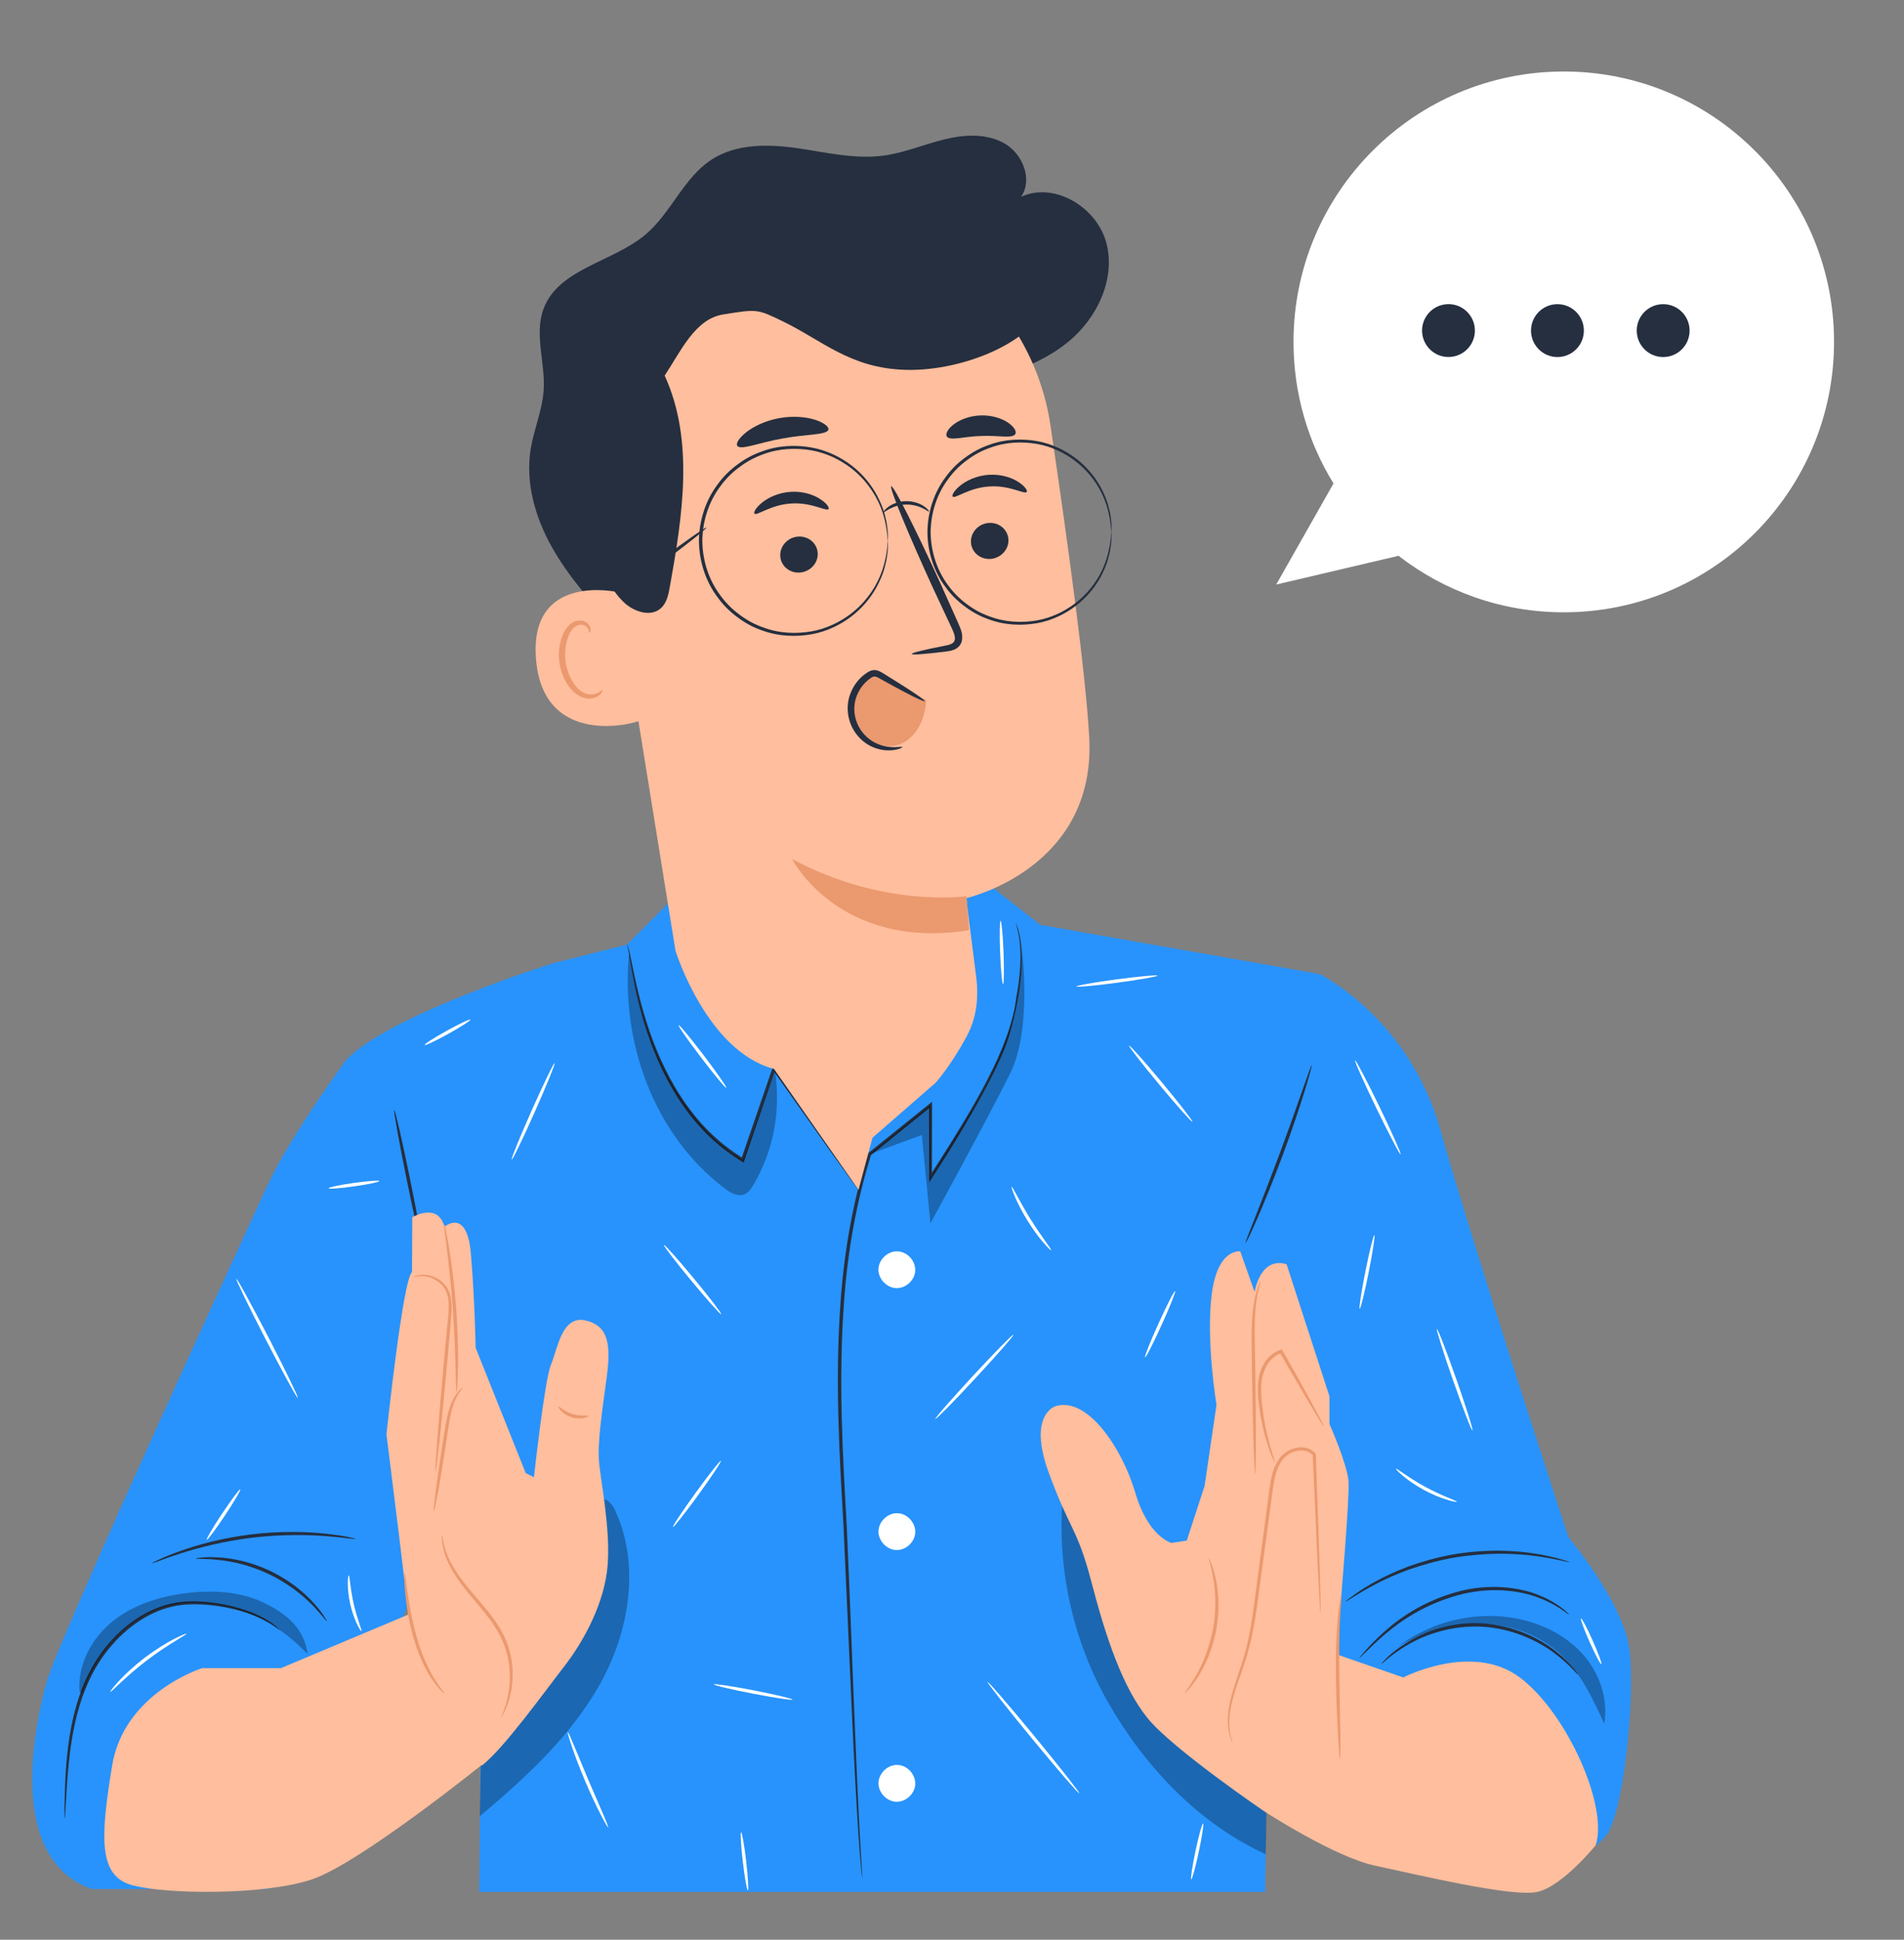 <?xml version="1.0" encoding="UTF-8"?> <!-- Generator: Adobe Illustrator 24.3.0, SVG Export Plug-In . SVG Version: 6.00 Build 0) --> <svg xmlns="http://www.w3.org/2000/svg" xmlns:xlink="http://www.w3.org/1999/xlink" id="Layer_1" x="0px" y="0px" viewBox="0 0 291.73 297.06" style="enable-background:new 0 0 291.73 297.06;" xml:space="preserve"><rect x="0" y="0" width="291.73" height="297.06" fill="#808080" stroke="none"/> <g id="Background_Complete"> </g> <g id="Background_Simple" style="display:none;"> <path style="display:inline;fill:#F5F5F5;" d="M270.41-35.01l-2.23,1.72c-18.8,14.5-28.49,38-24.4,61.17 c0.53,2.98,1.27,5.92,2.23,8.8c6.92,20.71,25.03,37.37,46.44,42.73c12.59,3.15,26.65,2.85,37.19,10.31 c13.73,9.72,16.23,28.54,17.58,45.19c1.34,16.65,3.9,35.48,17.67,45.14c8.63,6.05,20.03,7,30.48,5.26 c27.67-4.6,50.38-26.78,59.99-52.83s7.46-55.21-1-81.6c-11.86-36.96-36.82-70.58-71.57-88.57 C348.03-55.67,303.37-56.21,270.41-35.01z"></path> <ellipse style="display:inline;fill:#F5F5F5;" cx="-114.38" cy="60.03" rx="72.09" ry="72.09"></ellipse> </g> <g id="Table"> </g> <g id="Plants"> </g> <g id="Device"> </g> <g id="Character"> <g> <path style="fill:#2893FC;" d="M202.17,149.17c0,0,13.73,6.69,18.56,23.97c4.82,17.28,19.59,62.28,19.59,62.28 s8.44,9.93,9.35,17.28c0.9,7.35-0.9,25.14-3.62,28.46c-2.71,3.32-6.58,2.77-6.58,2.77l-35.53-3.37l-13.99-93.68L202.17,149.17z"></path> <path style="fill:#2893FC;" d="M84.68,147.53c0,0-25.4,7.97-31.73,14.9l20.8,96.77l-0.33,30.53h120.44 c0-1.51,1.08-101.37,1.08-101.37l7.24-39.19l-42.81-7.54l-8.44-6.63l-47.63,2.41l-7.24,7.24L84.68,147.53z"></path> <g style="opacity:0.3;"> <path d="M94.33,231.48c-0.37-0.82-0.9-1.71-1.78-1.89c-1.45-0.3-2.42,1.42-2.91,2.81c-3.91,11.08-9.09,21.27-15.82,30.89 l-0.31,14.86c7.02-5.91,13.94-12.24,18.42-20.25C96.4,249.89,98.11,239.84,94.33,231.48z"></path> </g> <path style="fill:#2893FC;" d="M52.95,162.43c0,0-8.37,11.41-11.85,18.86c-3.48,7.45-32.28,70.01-34.01,76.47 c-1.74,6.46-6.21,26.81,6.95,31.53H41.1l27.16-54.93l1.39-63.75L52.95,162.43z"></path> <g> <path style="fill:#252F3F;" d="M42.84,249.61c-0.04,0.04-0.6-0.53-1.85-1.24c-1.24-0.7-3.18-1.51-5.68-2.06 c-1.25-0.27-2.64-0.49-4.14-0.58s-3.11-0.07-4.75,0.31c-3.28,0.73-6.54,2.81-9.11,5.72c-2.61,2.91-4.21,6.35-5.16,9.59 c-0.96,3.25-1.37,6.3-1.63,8.85c-0.25,2.56-0.35,4.64-0.44,6.08c-0.04,0.67-0.08,1.22-0.1,1.66c-0.03,0.38-0.05,0.58-0.07,0.58 c-0.02,0-0.03-0.2-0.03-0.58c0-0.44,0-0.99,0.01-1.66c0.03-1.44,0.07-3.53,0.27-6.11c0.21-2.57,0.59-5.65,1.53-8.96 c0.93-3.29,2.56-6.82,5.23-9.8c2.63-2.98,5.99-5.11,9.4-5.84c1.7-0.38,3.36-0.39,4.88-0.27c1.52,0.11,2.93,0.35,4.19,0.65 c2.53,0.6,4.47,1.47,5.7,2.24c0.61,0.39,1.06,0.74,1.34,1C42.71,249.46,42.85,249.6,42.84,249.61z"></path> </g> <g> <path style="fill:#252F3F;" d="M30,238.68c0-0.04,0.32-0.09,0.91-0.15c0.59-0.07,1.45-0.09,2.51-0.03 c1.06,0.05,2.32,0.23,3.69,0.55c1.36,0.34,2.84,0.84,4.31,1.53c1.46,0.71,2.78,1.54,3.9,2.39c1.11,0.87,2.04,1.73,2.75,2.53 c0.71,0.79,1.24,1.47,1.55,1.97c0.32,0.5,0.49,0.78,0.46,0.8c-0.08,0.06-0.81-1.03-2.28-2.52c-0.73-0.75-1.67-1.57-2.77-2.39 c-1.12-0.81-2.41-1.61-3.84-2.3c-1.44-0.68-2.87-1.17-4.2-1.53c-1.34-0.34-2.56-0.55-3.6-0.64 C31.31,238.66,30.01,238.78,30,238.68z"></path> </g> <g> <path style="fill:#252F3F;" d="M54.47,235.67c-0.01,0.04-0.45,0-1.25-0.1s-1.96-0.22-3.39-0.33c-2.86-0.22-6.84-0.27-11.2,0.25 c-4.35,0.53-8.21,1.52-10.94,2.4c-1.37,0.44-2.47,0.83-3.22,1.12c-0.75,0.28-1.18,0.42-1.19,0.39s0.38-0.24,1.12-0.58 c0.73-0.35,1.81-0.79,3.18-1.28c2.72-0.98,6.6-2.04,11-2.57c4.39-0.52,8.42-0.41,11.29-0.1c1.44,0.15,2.6,0.33,3.39,0.49 C54.04,235.53,54.48,235.63,54.47,235.67z"></path> </g> <g> <path style="fill:#252F3F;" d="M131.55,182.21c-0.01,0.01-0.1-0.1-0.28-0.33c-0.19-0.26-0.44-0.59-0.74-0.99 c-0.66-0.92-1.58-2.19-2.72-3.77c-2.34-3.3-5.59-7.89-9.43-13.3l0.42-0.06c-1.46,4.28-3.07,9.01-4.76,13.98l-0.11,0.31 l-0.27-0.18c-0.18-0.11-0.37-0.24-0.56-0.36c-2.24-1.42-4.22-3.13-5.89-4.98c-1.67-1.86-3.06-3.84-4.21-5.82 c-2.3-3.97-3.69-7.88-4.63-11.19c-0.94-3.32-1.43-6.08-1.75-7.97c-0.16-0.91-0.28-1.63-0.38-2.18c-0.05-0.25-0.1-0.43-0.13-0.56 c-0.05-0.11-0.07-0.18-0.06-0.18c0.11-0.05,0.4,1,0.77,2.89c0.39,1.88,0.93,4.62,1.91,7.91c0.98,3.28,2.39,7.15,4.69,11.05 c1.15,1.95,2.52,3.89,4.17,5.72c1.66,1.81,3.6,3.49,5.79,4.88c0.19,0.12,0.38,0.24,0.55,0.35l-0.38,0.14 c1.71-4.97,3.33-9.69,4.8-13.96l0.15-0.45l0.27,0.39c3.77,5.45,6.97,10.08,9.27,13.41c1.1,1.61,1.97,2.91,2.61,3.85 c0.28,0.42,0.5,0.76,0.68,1.03C131.49,182.08,131.56,182.21,131.55,182.21z"></path> </g> <g style="opacity:0.3;"> <path d="M162.91,228.41c-1.12,11.19,1.35,22.71,6.96,32.45c5.6,9.75,13.82,18.43,24.05,23.1c0.33-9.93-0.15-21.63,0.18-31.56 L162.91,228.41z"></path> </g> <g> <path style="fill:#FFBE9D;" d="M161.77,215.33c0,0-4.37,1.21-1.09,10.18c3.28,8.96,4.37,8.42,6.56,16.81 c2.19,8.38,4.74,16.04,8.57,20.78c3.83,4.74,18.05,14.4,18.05,14.4l12.76-12.03c0,0-2.1-8.97-1.6-15.06s1.78-21.04,1.6-23.59 c-0.18-2.55-2.92-8.75-2.92-8.75v-4.24l-6.56-20.19c0,0-3.65-1.64-4.92,4.19l-2.19-6.19c0,0-3.46-0.55-4.37,6.56 c-0.91,7.11,0.73,16.95,0.73,16.95l-1.82,12.4l-2.73,8.38l-2.37,0.36c0,0-3.57-0.97-5.52-7.69 C171.98,221.9,166.7,213.88,161.77,215.33z"></path> <g> <path style="fill:#EB996E;" d="M202.34,247.04c-0.01,0-0.03-0.16-0.06-0.46c-0.02-0.35-0.05-0.79-0.09-1.34 c-0.07-1.22-0.16-2.91-0.27-5.02c-0.2-4.35-0.47-10.41-0.79-17.48l0.06,0.15c-0.59-0.7-1.63-0.91-2.58-0.67 c-0.97,0.23-1.83,0.83-2.37,1.73c-1.11,1.79-1.18,4.13-1.52,6.39c-0.69,5.11-1.35,9.97-1.95,14.41 c-0.3,2.21-0.62,4.32-1.06,6.27c-0.42,1.95-1.01,3.73-1.58,5.32c-0.56,1.59-1.06,3.03-1.37,4.33s-0.44,2.44-0.41,3.38 c0.04,1.88,0.59,2.84,0.5,2.86c-0.02,0.01-0.12-0.23-0.31-0.7c-0.15-0.48-0.36-1.2-0.4-2.15c-0.06-0.95,0.04-2.13,0.33-3.45 c0.29-1.32,0.77-2.78,1.31-4.38c0.55-1.6,1.11-3.35,1.51-5.29c0.41-1.93,0.71-4.03,1-6.24c0.59-4.44,1.23-9.3,1.91-14.41 c0.16-1.14,0.28-2.26,0.48-3.39c0.2-1.12,0.51-2.24,1.13-3.2c0.58-0.98,1.6-1.7,2.68-1.95c1.07-0.27,2.34-0.03,3.07,0.85 l0.05,0.07v0.08c0.24,7.07,0.45,13.13,0.6,17.49c0.05,2.11,0.1,3.8,0.13,5.03c0.01,0.55,0.01,0.99,0.01,1.34 C202.36,246.88,202.36,247.04,202.34,247.04z"></path> </g> <g> <path style="fill:#EB996E;" d="M195.37,224.07c-0.03,0.01-0.23-0.39-0.54-1.14c-0.3-0.75-0.7-1.86-1.07-3.27 c-0.37-1.4-0.72-3.11-0.92-5.02c-0.1-0.96-0.17-1.98-0.05-3.04c0.11-1.06,0.42-2.18,1.1-3.13c0.58-0.82,1.4-1.48,2.33-1.75 l0.2-0.06l0.1,0.18c1.85,3.26,3.45,6.14,4.58,8.21c0.52,0.97,0.95,1.78,1.31,2.45c0.3,0.58,0.45,0.9,0.42,0.92 s-0.23-0.28-0.58-0.83c-0.39-0.64-0.87-1.43-1.44-2.37c-1.21-2.03-2.87-4.87-4.74-8.12l0.3,0.12c-0.8,0.24-1.53,0.81-2.05,1.56 c-0.61,0.86-0.91,1.88-1.02,2.88c-0.11,1.01-0.06,2,0.03,2.94c0.17,1.89,0.47,3.58,0.8,4.98c0.32,1.4,0.66,2.52,0.9,3.29 C195.26,223.63,195.4,224.05,195.37,224.07z"></path> </g> <g> <path style="fill:#EB996E;" d="M192.32,225.71c-0.04,0-0.08-0.41-0.12-1.16c-0.03-0.86-0.08-1.92-0.13-3.17 c-0.09-2.68-0.17-6.38-0.23-10.47c-0.03-4.09-0.19-7.8,0.16-10.49c0.17-1.34,0.44-2.41,0.68-3.12c0.24-0.72,0.44-1.08,0.47-1.07 c0.09,0.03-0.56,1.58-0.79,4.24c-0.25,2.65-0.04,6.35-0.01,10.44c0.06,4.09,0.08,7.79,0.08,10.47 c-0.01,1.25-0.03,2.31-0.04,3.18C192.38,225.29,192.35,225.71,192.32,225.71z"></path> </g> <g> <path style="fill:#EB996E;" d="M181.53,259.32c-0.07-0.06,0.72-1,1.71-2.71c0.5-0.85,1.01-1.91,1.48-3.11 c0.45-1.22,0.86-2.59,1.14-4.06c0.26-1.48,0.35-2.9,0.35-4.2c-0.02-1.3-0.13-2.47-0.3-3.43c-0.33-1.94-0.75-3.1-0.66-3.13 c0.03-0.01,0.16,0.27,0.36,0.79c0.21,0.52,0.44,1.3,0.66,2.27c0.22,0.98,0.37,2.17,0.42,3.49c0.03,1.33-0.06,2.79-0.32,4.3 c-0.28,1.51-0.71,2.91-1.2,4.14c-0.51,1.22-1.07,2.29-1.62,3.13c-0.54,0.84-1.03,1.49-1.41,1.9 C181.77,259.13,181.56,259.34,181.53,259.32z"></path> </g> <path style="fill:#FFBE9D;" d="M203.93,253.05l11.07,3.84c0,0,10.57-5.47,17.86,0s13.62,19.88,11.62,25.71 c0,0-5.03,6.21-8.86,7.12s-18.71-2.69-24.9-4c-6.21-1.31-16.87-8.24-16.87-8.24L203.93,253.05z"></path> <g> <path style="fill:#EB996E;" d="M205.29,269.36c-0.04,0-0.08-0.35-0.12-0.98c-0.04-0.75-0.1-1.64-0.16-2.67 c-0.12-2.26-0.27-5.38-0.32-8.84c-0.05-3.46,0.05-6.59,0.26-8.85c0.1-1.13,0.22-2.04,0.33-2.67s0.19-0.97,0.23-0.96 c0.08,0.01-0.09,1.4-0.2,3.65s-0.15,5.37-0.1,8.82c0.06,3.38,0.12,6.44,0.16,8.84c0.01,1.13,0.01,2.05-0.01,2.68 C205.35,269.01,205.32,269.36,205.29,269.36z"></path> </g> </g> <g> <path style="fill:#252F3F;" d="M241.8,256.46c-0.08,0.08-1.22-1.5-3.68-3.32c-2.43-1.82-6.37-3.76-11.03-4.02 c-4.67-0.25-8.8,1.24-11.41,2.78c-2.65,1.54-3.95,2.98-4.02,2.9c-0.02-0.02,0.29-0.39,0.91-0.99c0.63-0.6,1.6-1.4,2.92-2.22 c2.61-1.65,6.83-3.24,11.63-2.98c4.8,0.27,8.82,2.32,11.23,4.24c1.22,0.96,2.11,1.87,2.66,2.53 C241.56,256.04,241.82,256.44,241.8,256.46z"></path> </g> <g> <path style="fill:#252F3F;" d="M240.38,247.23c-0.07,0.11-1.55-1.39-4.61-2.54c-3.01-1.18-7.68-1.72-12.47-0.37 c-2.39,0.67-4.58,1.62-6.45,2.68c-1.87,1.07-3.43,2.24-4.67,3.3s-2.19,1.99-2.84,2.63c-0.65,0.65-1.01,1-1.04,0.98 c-0.02-0.02,0.29-0.42,0.9-1.12c0.61-0.69,1.52-1.66,2.75-2.77c1.22-1.11,2.78-2.33,4.67-3.44c1.89-1.1,4.11-2.09,6.55-2.77 c4.91-1.38,9.7-0.76,12.74,0.53c1.54,0.63,2.68,1.36,3.41,1.92c0.38,0.27,0.63,0.53,0.81,0.69 C240.3,247.12,240.39,247.21,240.38,247.23z"></path> </g> <g> <path style="fill:#252F3F;" d="M240.47,239.22c-0.03,0.1-1.96-0.49-5.18-0.92c-1.61-0.23-3.54-0.36-5.68-0.36 c-2.14,0.03-4.49,0.21-6.93,0.62c-2.43,0.44-4.7,1.08-6.73,1.78c-2.01,0.73-3.78,1.51-5.21,2.28c-2.87,1.51-4.49,2.72-4.55,2.64 c-0.02-0.03,0.37-0.34,1.11-0.89c0.36-0.28,0.82-0.6,1.37-0.94c0.55-0.34,1.17-0.76,1.89-1.13c1.42-0.81,3.2-1.63,5.22-2.4 c2.04-0.73,4.34-1.39,6.8-1.84c2.47-0.42,4.85-0.59,7.02-0.59c2.17,0.03,4.12,0.2,5.73,0.48c0.81,0.1,1.53,0.29,2.17,0.42 s1.18,0.28,1.61,0.41C240,239.03,240.48,239.19,240.47,239.22z"></path> </g> <g> <path style="fill:#252F3F;" d="M155.63,141.3c0,0,0.51,0.96,0.77,2.94c0.27,1.97,0.23,4.93-0.42,8.59 c-0.33,1.83-0.77,3.84-1.43,5.99c-0.69,2.15-1.73,4.35-2.91,6.65c-2.38,4.6-5.39,9.61-8.86,14.96l-0.41,0.63v-0.75 c-0.01-3.53-0.01-7.24-0.02-11.1l0.39,0.19c-2.98,2.4-6.11,4.93-9.34,7.54l0.08-0.12c-2.16,6.86-3.59,14.5-4.15,22.45 c-0.91,12.17-0.18,23.81,0.4,34.37c0.49,10.57,0.81,20.1,1.14,28.09c0.32,8,0.61,14.46,0.85,18.93c0.13,2.21,0.23,3.94,0.3,5.14 c0.04,0.57,0.07,1.01,0.09,1.34c0.02,0.3,0.01,0.46,0.01,0.46s-0.03-0.15-0.07-0.45c-0.03-0.32-0.08-0.77-0.14-1.33 c-0.11-1.17-0.25-2.91-0.4-5.14c-0.3-4.47-0.65-10.93-1.01-18.93s-0.78-17.52-1.26-28.08c-0.6-10.55-1.35-22.22-0.44-34.43 c0.57-7.98,2-15.66,4.19-22.56l0.02-0.07l0.06-0.05c3.23-2.6,6.37-5.12,9.35-7.52l0.39-0.31v0.5c-0.01,3.85-0.01,7.56-0.02,11.1 l-0.41-0.12c6.87-10.65,12.46-19.91,13.32-27.4c0.69-3.63,0.77-6.56,0.54-8.53c-0.1-0.99-0.29-1.72-0.41-2.22 C155.7,141.56,155.63,141.3,155.63,141.3z"></path> </g> <path style="fill:#FFFFFF;" d="M137.7,270.3l-0.36-0.01c-1.45,0.04-2.74,1.36-2.74,2.81s1.28,2.78,2.72,2.83 c1.45,0.05,2.82-1.19,2.91-2.63C140.33,271.85,139.14,270.44,137.7,270.3z"></path> <g> <path style="fill:#FFFFFF;" d="M137.7,231.75l-0.36-0.01c-1.45,0.04-2.74,1.36-2.74,2.81s1.28,2.78,2.72,2.83 c1.45,0.05,2.82-1.19,2.91-2.63C140.33,233.31,139.14,231.9,137.7,231.75z"></path> <path style="fill:#FFFFFF;" d="M137.32,197.27c1.45,0.05,2.82-1.19,2.91-2.63c0.1-1.44-1.1-2.85-2.54-2.99l-0.36-0.01 c-1.45,0.04-2.74,1.36-2.74,2.81C134.6,195.89,135.88,197.22,137.32,197.27z"></path> </g> <g> <g> <g> <path style="fill:#252F3F;" d="M94.15,96.14c-3.51-3.88-7.04-7.81-9.6-12.37c-2.56-4.56-4.08-9.89-3.23-15.05 c0.49-3.02,1.78-5.89,1.98-8.95c0.28-4.2-1.49-8.59,0-12.52c2.33-6.15,10.61-7.1,15.63-11.35c3.91-3.31,5.81-8.68,10.12-11.47 c3.76-2.43,8.59-2.38,13.02-1.75c4.43,0.63,8.89,1.75,13.33,1.15c3.16-0.43,6.14-1.7,9.24-2.47c3.1-0.77,6.55-0.97,9.31,0.63 c2.76,1.6,4.31,5.52,2.5,8.15c5.14-2.37,11.67,1.64,13.08,7.12s-1.41,11.41-5.77,15.02c-4.36,3.62-9.99,5.3-15.55,6.35 c-15.75,2.97-32.83,1.29-46.4-7.23"></path> </g> <g> <g> <g> <g> <g> <g> <g> <g> <g> <g> <g> <g> <g> <g> <g> <g> <g> <path style="fill:#FFBE9D;" d="M149.51,149.09c-0.77-5.96-1.4-10.93-1.44-11.55c0,0,19.92-4.48,18.82-24.62 c-0.53-9.73-3.26-29.7-5.93-47.73c-2.87-19.36-20.16-33.26-39.69-31.96l-1.94,0.13 c-20.86,2.62-30.28,21.8-27.08,42.58l11.25,69.67c0,0,4.8,15.41,15.08,18.08l12.96,18.52l2.14-7.97l9.66-8.41 c0,0,2.22-2.4,4.76-7.09C150.2,154.9,149.77,150.96,149.51,149.09z"></path> </g> </g> </g> </g> </g> </g> </g> </g> </g> </g> <g> <g> <g> <g> <g> <g> <g> <g> <g> <g> <path style="fill:#EB996E;" d="M148.09,137.24c0,0-12.65,1.89-26.74-5.7c0,0,7.17,14.07,27.13,10.91 L148.09,137.24z"></path> </g> </g> </g> </g> </g> </g> </g> </g> </g> </g> </g> </g> </g> <g> <g> <g> <g> <g> <g> <g> <g> <g> <g> <g> <g> <g> <g> <g> <g> <path style="fill:#252F3F;" d="M154.5,82.49c0.16,1.51-1,2.89-2.58,3.09c-1.58,0.19-2.98-0.88-3.14-2.39 c-0.15-1.51,1-2.9,2.57-3.09C152.94,79.91,154.34,80.98,154.5,82.49z"></path> </g> </g> </g> </g> </g> </g> </g> </g> </g> </g> <g> <g> <g> <g> <g> <g> <g> <g> <g> <g> <g> <path style="fill:#252F3F;" d="M157.31,75.35c-0.33,0.4-2.62-1.07-5.71-0.85 c-3.09,0.17-5.26,1.91-5.62,1.56c-0.18-0.16,0.14-0.86,1.08-1.64c0.93-0.78,2.54-1.59,4.47-1.71 c1.93-0.12,3.6,0.48,4.58,1.15C157.1,74.52,157.47,75.17,157.31,75.35z"></path> </g> </g> </g> </g> </g> </g> </g> </g> </g> </g> </g> </g> <g> <g> <g> <g> <g> <g> <g> <g> <g> <g> <g> <path style="fill:#252F3F;" d="M125.28,84.58c0.16,1.51-1,2.89-2.58,3.09c-1.58,0.19-2.98-0.88-3.14-2.39 c-0.15-1.51,1-2.9,2.58-3.09C123.72,82,125.12,83.07,125.28,84.58z"></path> </g> </g> </g> </g> </g> </g> </g> </g> </g> </g> <g> <g> <g> <g> <g> <g> <g> <g> <g> <g> <g> <path style="fill:#252F3F;" d="M126.94,77.96c-0.33,0.4-2.62-1.07-5.71-0.85 c-3.09,0.17-5.26,1.91-5.62,1.56c-0.18-0.16,0.14-0.86,1.08-1.64c0.92-0.78,2.54-1.59,4.46-1.71 c1.93-0.12,3.6,0.48,4.58,1.15C126.74,77.13,127.1,77.78,126.94,77.96z"></path> </g> </g> </g> </g> </g> </g> </g> </g> </g> </g> </g> </g> <g> <g> <g> <g> <g> <g> <g> <g> <g> <g> <g> <path style="fill:#252F3F;" d="M139.7,100.15c-0.03-0.17,1.87-0.64,4.96-1.24 c0.78-0.13,1.52-0.34,1.62-0.89c0.15-0.58-0.24-1.41-0.68-2.31c-0.87-1.86-1.78-3.81-2.74-5.86 c-3.82-8.35-6.64-15.23-6.3-15.38s3.71,6.49,7.52,14.84c0.92,2.06,1.8,4.02,2.64,5.9 c0.36,0.88,0.94,1.86,0.62,3.07c-0.17,0.6-0.72,1.07-1.22,1.24c-0.5,0.19-0.94,0.23-1.33,0.28 C141.67,100.18,139.72,100.33,139.7,100.15z"></path> </g> </g> </g> </g> </g> </g> </g> </g> </g> </g> </g> </g> </g> </g> <g> <g> <g> <g> <g> <g> <g> <g> <g> <g> <path style="fill:#252F3F;" d="M126.93,65.79c-0.25,0.86-3.36,0.67-6.96,1.35c-3.61,0.61-6.47,1.87-7,1.14 c-0.24-0.35,0.22-1.17,1.35-2.07c1.12-0.89,2.94-1.79,5.1-2.18c2.16-0.38,4.18-0.17,5.54,0.28 C126.32,64.77,127.03,65.38,126.93,65.79z"></path> </g> </g> </g> </g> </g> </g> </g> </g> </g> </g> <g> <g> <g> <g> <g> <g> <g> <g> <g> <g> <path style="fill:#252F3F;" d="M155.57,66.48c-0.5,0.74-2.68,0.15-5.24,0.29c-2.57,0.05-4.7,0.79-5.25,0.09 c-0.24-0.34,0.05-1.07,0.96-1.8c0.89-0.72,2.42-1.37,4.18-1.44c1.76-0.06,3.33,0.47,4.27,1.13 C155.44,65.42,155.79,66.12,155.57,66.48z"></path> </g> </g> </g> </g> </g> </g> </g> </g> </g> </g> </g> </g> </g> </g> </g> <g> <g> <g> <g> <g> <g> <g> <g> <g> <g> <g> <path style="fill:#FFBE9D;" d="M94.9,90.74c-0.35-0.13-14.1-3.17-12.74,10.57c1.36,13.73,16.24,9.26,16.23,8.86 C98.36,109.76,94.9,90.74,94.9,90.74z"></path> </g> </g> </g> </g> </g> </g> </g> </g> </g> </g> <g> <g> <g> <g> <g> <g> <g> <g> <g> <g> <g> <path style="fill:#EB996E;" d="M92.3,105.65c-0.06-0.04-0.22,0.19-0.61,0.42c-0.38,0.22-1.04,0.41-1.78,0.21 c-1.5-0.39-2.95-2.57-3.26-5.04c-0.16-1.25-0.01-2.46,0.33-3.49c0.32-1.05,0.9-1.81,1.62-2.01 c0.71-0.24,1.27,0.15,1.48,0.52c0.22,0.37,0.16,0.65,0.24,0.66c0.04,0.03,0.27-0.26,0.11-0.82 c-0.08-0.27-0.28-0.57-0.63-0.81c-0.36-0.24-0.85-0.32-1.36-0.22c-1.05,0.18-1.91,1.25-2.29,2.38 c-0.44,1.14-0.63,2.51-0.45,3.91c0.36,2.76,2.03,5.21,4.08,5.58c0.99,0.16,1.77-0.21,2.15-0.58 C92.3,105.99,92.34,105.67,92.3,105.65z"></path> </g> </g> </g> </g> </g> </g> </g> </g> </g> </g> </g> </g> <g> <g> <g> <path style="fill:#252F3F;" d="M159.96,46.43c-0.94,5.47-12.03,10.47-21.22,10.21c-8.47-0.25-12.66-4.45-18.82-7.44 c-3.9-1.89-3.9-1.89-9.18-1.03c-4.28,0.7-6.49,5.74-8.9,9.35c4.57,9.97,2.72,21.56,0.79,32.36 c-0.21,1.19-0.48,2.48-1.39,3.28c-1.54,1.36-4.05,0.55-5.56-0.84c-2.43-2.22-3.54-5.53-4.33-8.72 c-1.81-7.28-2.51-14.91-1.36-22.33s4.22-14.62,9.29-20.16c6.33-6.92,15.59-10.91,24.96-11.39s18.78,2.42,26.62,7.56 C154.5,39.64,157.9,42.59,159.96,46.43"></path> </g> </g> </g> </g> </g> <path style="fill:#EB996E;" d="M141.72,107.11c-2.33-1.09-4.67-2.18-7-3.26c-0.4-0.19-0.83-0.38-1.27-0.32 c-0.5,0.07-0.89,0.44-1.21,0.82c-1.62,1.97-2.03,4.93-0.78,7.15c1.26,2.22,4.21,3.39,6.57,2.41c2.48-1.03,3.69-3.91,3.88-6.59 L141.72,107.11z"></path> <g> <path style="fill:#252F3F;" d="M138.25,114.41c0.02,0.06-0.32,0.26-1.02,0.41c-0.69,0.13-1.77,0.19-3.01-0.22 c-1.23-0.39-2.62-1.35-3.48-2.89c-0.87-1.5-1.19-3.61-0.43-5.52c0.36-0.95,0.93-1.79,1.62-2.45c0.35-0.33,0.72-0.61,1.14-0.86 c0.22-0.12,0.49-0.24,0.81-0.26c0.31-0.02,0.59,0.06,0.81,0.16c0.46,0.2,0.75,0.42,1.09,0.62c0.33,0.2,0.64,0.4,0.95,0.59 c0.6,0.38,1.17,0.73,1.7,1.07c2.08,1.32,3.32,2.19,3.25,2.32c-0.07,0.12-1.45-0.53-3.62-1.68c-0.55-0.3-1.14-0.62-1.77-0.96 c-0.32-0.18-0.65-0.36-0.98-0.54s-0.7-0.41-0.99-0.52c-0.32-0.11-0.46-0.1-0.77,0.07c-0.31,0.19-0.64,0.45-0.92,0.73 c-0.58,0.57-1.05,1.28-1.36,2.09c-0.64,1.61-0.41,3.36,0.3,4.69c0.7,1.34,1.83,2.22,2.89,2.66c1.07,0.45,2.05,0.51,2.71,0.51 C137.85,114.4,138.23,114.33,138.25,114.41z"></path> </g> <g> <path style="fill:#252F3F;" d="M136.04,82.84c-0.08,0.01,0.01-1.28-0.55-3.48c-0.55-2.15-1.99-5.32-5.23-7.78 c-1.61-1.2-3.63-2.21-5.96-2.62c-2.31-0.39-4.93-0.32-7.41,0.63c-1.25,0.44-2.46,1.09-3.56,1.92c-1.12,0.81-2.14,1.82-2.98,2.99 c-1.73,2.31-2.71,5.27-2.74,8.32c0.03,3.05,1,6.02,2.74,8.33c0.84,1.17,1.86,2.18,2.98,3c1.11,0.83,2.31,1.49,3.56,1.92 c2.48,0.95,5.1,1.02,7.41,0.63c2.33-0.41,4.35-1.42,5.96-2.62c3.24-2.45,4.68-5.62,5.23-7.78 C136.06,84.12,135.96,82.83,136.04,82.84c0.01,0,0.01,0.08,0.01,0.23c0,0.19-0.01,0.41-0.01,0.68c0,0.3-0.01,0.67-0.09,1.11 c-0.06,0.44-0.11,0.94-0.27,1.5c-0.23,1.12-0.74,2.45-1.55,3.87c-0.82,1.41-2.01,2.89-3.65,4.15c-1.63,1.25-3.7,2.31-6.1,2.75 c-2.38,0.42-5.08,0.36-7.65-0.6c-1.3-0.44-2.55-1.12-3.7-1.98c-1.16-0.84-2.22-1.88-3.09-3.09c-1.8-2.39-2.82-5.46-2.85-8.63 c0.03-3.17,1.05-6.24,2.85-8.63c0.87-1.21,1.93-2.25,3.09-3.09c1.15-0.85,2.4-1.53,3.7-1.97c2.57-0.97,5.27-1.03,7.65-0.6 c2.4,0.44,4.47,1.51,6.1,2.75c1.64,1.26,2.83,2.74,3.65,4.15c0.81,1.42,1.32,2.75,1.55,3.87c0.16,0.55,0.21,1.06,0.27,1.5 c0.07,0.44,0.09,0.81,0.09,1.11c0,0.27,0.01,0.5,0.01,0.68C136.06,82.76,136.05,82.84,136.04,82.84z"></path> </g> <g> <path style="fill:#252F3F;" d="M170.29,81.49c-0.08,0.01,0.01-1.25-0.54-3.39c-0.54-2.1-1.94-5.19-5.1-7.57 c-1.56-1.17-3.53-2.16-5.8-2.55c-2.25-0.38-4.8-0.31-7.22,0.62c-1.22,0.42-2.39,1.06-3.47,1.87c-1.09,0.79-2.08,1.78-2.9,2.92 c-1.69,2.25-2.64,5.13-2.67,8.11c0.03,2.98,0.98,5.86,2.66,8.11c0.82,1.14,1.81,2.12,2.9,2.92c1.08,0.81,2.25,1.45,3.47,1.87 c2.42,0.92,4.96,1,7.22,0.62c2.27-0.4,4.24-1.39,5.8-2.55c3.16-2.39,4.56-5.47,5.09-7.57C170.3,82.74,170.21,81.49,170.29,81.49 c0.02,0,0.02,0.31,0.01,0.89c0,0.29-0.01,0.66-0.08,1.08c-0.06,0.43-0.11,0.92-0.26,1.46c-0.49,2.14-1.86,5.33-5.07,7.82 c-1.59,1.22-3.61,2.26-5.95,2.69c-2.32,0.41-4.95,0.35-7.46-0.59c-1.26-0.43-2.48-1.09-3.6-1.93c-1.13-0.82-2.16-1.83-3.01-3.01 c-1.76-2.33-2.75-5.32-2.77-8.41c0.03-3.09,1.02-6.08,2.78-8.41c0.85-1.18,1.88-2.2,3.01-3.01c1.12-0.83,2.34-1.49,3.6-1.92 c2.51-0.94,5.14-1,7.46-0.59c2.34,0.43,4.36,1.47,5.95,2.68c3.21,2.49,4.58,5.67,5.07,7.82c0.15,0.54,0.21,1.03,0.26,1.46 c0.07,0.42,0.09,0.79,0.08,1.08C170.31,81.19,170.31,81.49,170.29,81.49z"></path> </g> <g> <path style="fill:#252F3F;" d="M142.34,78.33c-0.06,0.06-0.39-0.22-0.99-0.51s-1.5-0.57-2.52-0.55 c-1.01,0.01-1.91,0.33-2.5,0.64c-0.6,0.31-0.91,0.6-0.97,0.55c-0.05-0.04,0.18-0.44,0.78-0.86c0.59-0.42,1.55-0.83,2.68-0.85 c1.12-0.02,2.1,0.35,2.71,0.75C142.14,77.9,142.39,78.29,142.34,78.33z"></path> </g> <g> <path style="fill:#252F3F;" d="M108.23,80.8c0.09,0.12-2.72,2.36-6.27,5c-3.55,2.65-6.49,4.7-6.58,4.59 c-0.09-0.12,2.72-2.35,6.27-5S108.14,80.69,108.23,80.8z"></path> </g> </g> <g style="opacity:0.3;"> <path d="M96.4,145.89c-1.39,13.57,3.77,27.9,14.65,36.12c0.85,0.65,1.93,1.28,2.93,0.92c0.7-0.25,1.15-0.92,1.52-1.57 c3.1-5.37,4.14-11.3,3.25-17.44c-1.72,4.54-3.2,8.99-4.94,13.74C104.32,171.91,98.41,159.66,96.4,145.89z"></path> </g> <path style="opacity:0.3;enable-background:new ;" d="M133.25,176.74l7.99-2.92l1.32,13.51c0,0,8.62-15.71,12.19-22.88 s1.73-19.82,1.73-19.82s1.28,11.02-7.36,25.07l-6.52,10.6v-11.1L133.25,176.74z"></path> <g style="opacity:0.3;"> <path d="M40.33,245.4c-3.56-1.68-7.66-1.91-11.57-1.45c-4.13,0.48-8.28,1.75-11.52,4.36s-5.43,6.73-5.03,10.87l0.4,0.06 c2.79-7.54,8.33-13.03,15.48-13.7c7.15-0.66,14.12,2.52,19.03,7.76C46.64,249.39,43.89,247.09,40.33,245.4z"></path> </g> <g style="opacity:0.3;"> <path d="M242.32,253.12c-2.68-2.89-6.44-4.64-10.32-5.32c-6.81-1.19-14.12,0.93-19.25,5.57l1.52-1.24 c3.87-2.27,8.33-3.61,12.82-3.48c4.48,0.13,8.97,1.79,12.22,4.88c2.99,2.85,4.78,6.69,6.49,10.44 C246.47,260.09,244.99,256,242.32,253.12z"></path> </g> <g> <path style="fill:#252F3F;" d="M190.83,190.38c-0.03-0.01,0.1-0.4,0.36-1.09c0.31-0.79,0.69-1.76,1.14-2.91 c0.97-2.45,2.29-5.84,3.7-9.6c1.4-3.77,2.61-7.2,3.48-9.69c0.41-1.16,0.76-2.14,1.04-2.94c0.25-0.69,0.41-1.07,0.44-1.06 c0.03,0.01-0.06,0.41-0.25,1.12c-0.19,0.71-0.49,1.74-0.88,3c-0.78,2.52-1.94,5.98-3.34,9.75s-2.79,7.14-3.84,9.56 c-0.53,1.21-0.97,2.18-1.29,2.85C191.05,190.03,190.86,190.39,190.83,190.38z"></path> </g> <g> <path style="fill:#252F3F;" d="M64.76,191.36c-0.14,0.03-1.23-4.73-2.43-10.63c-1.2-5.9-2.06-10.7-1.92-10.73 c0.14-0.03,1.23,4.73,2.43,10.63C64.04,186.52,64.9,191.33,64.76,191.36z"></path> </g> <g> <g> <path style="fill:#FFBE9D;" d="M62.87,250.84c0.32,0.16-3.66-31.16-3.66-31.16s2.51-23.77,3.92-24.87l0.04-8.39 c0,0,3.89-2.36,4.93,1.45c0,0,3.45-2.99,4.05,4.13c0.6,7.13,0.73,14.41,0.73,14.41l7.67,19.18l1.26,0.64 c0,0,1.65-15.03,2.61-17.24s1.62-7.59,5.25-6.78c3.64,0.81,3.94,3.82,3.29,8.72s-1.47,9.97-1.16,13.13s1.74,10.14,1.3,15.67 c-0.44,5.54-3.47,11.38-6.66,15.48c-3.18,4.1-9.26,12.58-12.57,15.14C72.71,271.25,62.87,250.84,62.87,250.84z"></path> <g> <path style="fill:#EB996E;" d="M66.74,225.35c-0.04,0-0.03-0.48,0.02-1.34c0.07-0.96,0.15-2.18,0.25-3.64 c0.23-3.07,0.59-7.31,1.02-11.99c0.22-2.33,0.43-4.56,0.62-6.59c0.1-1.01,0.16-1.96,0.03-2.83c-0.12-0.87-0.46-1.62-0.96-2.16 c-1.01-1.1-2.32-1.38-3.13-1.37c-0.85-0.01-1.29,0.22-1.31,0.17c-0.01-0.02,0.1-0.07,0.31-0.16c0.22-0.08,0.55-0.18,0.99-0.21 c0.86-0.06,2.26,0.16,3.41,1.33c0.57,0.58,0.97,1.42,1.11,2.34c0.16,0.93,0.1,1.92,0.02,2.94c-0.18,2.04-0.38,4.26-0.58,6.6 c-0.43,4.68-0.85,8.91-1.17,11.97c-0.17,1.45-0.31,2.67-0.42,3.62C66.86,224.89,66.78,225.36,66.74,225.35z"></path> </g> <g> <path style="fill:#EB996E;" d="M70.87,212.54c0.08,0.06-0.78,0.81-1.36,2.47c-0.62,1.63-0.84,4.09-1.28,6.76 c-0.41,2.68-0.82,5.1-1.13,6.84c-0.32,1.75-0.55,2.82-0.62,2.81c-0.07-0.01,0.03-1.11,0.26-2.87c0.22-1.76,0.57-4.19,0.98-6.87 c0.43-2.66,0.71-5.13,1.45-6.82c0.35-0.84,0.77-1.45,1.11-1.83C70.61,212.68,70.85,212.53,70.87,212.54z"></path> </g> <g> <path style="fill:#EB996E;" d="M68.05,187.46c0.04-0.01,0.13,0.34,0.27,0.99c0.14,0.64,0.31,1.57,0.5,2.73 c0.38,2.31,0.8,5.52,1.07,9.09c0.26,3.57,0.32,6.81,0.28,9.15c-0.02,1.17-0.05,2.12-0.1,2.77c-0.04,0.65-0.08,1.01-0.12,1.01 c-0.08,0-0.09-1.45-0.15-3.78c-0.06-2.34-0.17-5.56-0.43-9.11s-0.62-6.76-0.91-9.08C68.17,188.91,67.97,187.47,68.05,187.46z"></path> </g> <g> <path style="fill:#EB996E;" d="M90.18,216.83c0.08,0.12-1.12,0.67-2.58,0.22c-1.47-0.44-2.15-1.57-2.02-1.62 c0.12-0.1,0.88,0.75,2.17,1.13C89.03,216.95,90.14,216.68,90.18,216.83z"></path> </g> <path style="fill:#FFBE9D;" d="M63.3,246.95l-20.27,8.52H30.96c0,0-11.94,3.73-13.78,14.92c-1.84,11.2-2.1,16.96,3.15,18.34 s20.08,1.54,27.43-0.9s26.6-17.98,26.6-17.98l1.86-11.24L63.3,246.95z"></path> </g> <g> <path style="fill:#EB996E;" d="M68.05,259.32c-0.03,0.02-0.23-0.16-0.58-0.53c-0.36-0.35-0.8-0.93-1.32-1.67 c-1-1.5-2.1-3.77-2.83-6.41c-0.76-2.64-1.08-5.11-1.25-6.89c-0.15-1.78-0.15-2.89-0.08-2.9c0.08-0.01,0.2,1.09,0.44,2.85 c0.26,1.76,0.64,4.19,1.38,6.79c0.72,2.61,1.74,4.84,2.64,6.36C67.38,258.44,68.12,259.26,68.05,259.32z"></path> </g> </g> <g> <path style="fill:#EB996E;" d="M76.87,262.88c-0.11-0.04,0.8-1.58,1.15-4.35c0.17-1.37,0.15-3.04-0.24-4.83 c-0.39-1.79-1.24-3.63-2.48-5.35c-1.23-1.73-2.62-3.23-3.78-4.68c-1.18-1.45-2.12-2.86-2.74-4.14c-0.62-1.28-0.91-2.41-1.02-3.2 c-0.1-0.79-0.06-1.23-0.03-1.23c0.1-0.02,0.07,1.79,1.38,4.26c0.64,1.23,1.6,2.59,2.78,4c1.18,1.42,2.58,2.92,3.84,4.68 c1.27,1.75,2.16,3.69,2.53,5.54c0.38,1.85,0.35,3.58,0.13,4.98c-0.22,1.41-0.61,2.5-0.93,3.22c-0.15,0.36-0.3,0.63-0.41,0.81 C76.95,262.79,76.89,262.88,76.87,262.88z"></path> </g> <g> <g> <path style="fill:#FFFFFF;" d="M45.63,214.07c-0.13,0.07-2.34-3.96-4.94-8.99s-4.6-9.16-4.48-9.23 c0.13-0.07,2.34,3.96,4.94,8.99C43.75,209.87,45.75,214.01,45.63,214.07z"></path> </g> <g> <path style="fill:#FFFFFF;" d="M78.4,177.58c-0.13-0.06,1.24-3.41,3.05-7.49c1.82-4.08,3.4-7.34,3.53-7.28s-1.24,3.41-3.05,7.49 C80.12,174.38,78.54,177.64,78.4,177.58z"></path> </g> <g> <path style="fill:#FFFFFF;" d="M110.5,201.26c-0.11,0.09-2.17-2.21-4.59-5.14c-2.43-2.93-4.3-5.38-4.19-5.47 s2.17,2.21,4.59,5.14C108.74,198.72,110.61,201.17,110.5,201.26z"></path> </g> <g> <path style="fill:#FFFFFF;" d="M103.12,233.84c-0.12-0.08,1.43-2.42,3.46-5.22s3.77-5,3.88-4.91c0.12,0.08-1.43,2.42-3.46,5.22 C104.97,231.72,103.23,233.92,103.12,233.84z"></path> </g> <g> <path style="fill:#FFFFFF;" d="M93.18,279.84c-0.06,0.03-0.52-0.73-1.17-2.01c-0.66-1.28-1.51-3.07-2.36-5.08 c-0.86-2.02-1.55-3.87-2.02-5.23c-0.46-1.36-0.7-2.22-0.63-2.24s0.43,0.79,0.98,2.11c0.63,1.5,1.35,3.24,2.15,5.16 c0.82,1.91,1.57,3.63,2.22,5.13C92.91,278.99,93.24,279.81,93.18,279.84z"></path> </g> <g> <path style="fill:#FFFFFF;" d="M121.42,260.28c-0.03,0.14-2.75-0.27-6.07-0.91c-3.33-0.64-6-1.28-5.97-1.42s2.75,0.27,6.07,0.91 C118.77,259.51,121.45,260.14,121.42,260.28z"></path> </g> <g> <path style="fill:#FFFFFF;" d="M143.32,217.3c-0.11-0.1,2.49-3.06,5.79-6.63c3.3-3.56,6.07-6.37,6.17-6.27 c0.11,0.1-2.49,3.06-5.79,6.63C146.19,214.59,143.43,217.39,143.32,217.3z"></path> </g> <g> <path style="fill:#FFFFFF;" d="M165.36,274.63c-0.11,0.09-3.34-3.65-7.22-8.36s-6.93-8.6-6.82-8.69 c0.11-0.09,3.34,3.65,7.22,8.36C162.41,270.65,165.47,274.54,165.36,274.63z"></path> </g> <g> <path style="fill:#FFFFFF;" d="M28.57,250.19c0.07,0.14-2.88,1.64-6.1,4.11c-3.23,2.45-5.46,4.91-5.58,4.8 c-0.05-0.04,0.44-0.71,1.36-1.7c0.91-0.98,2.27-2.26,3.9-3.51c1.63-1.24,3.23-2.21,4.42-2.84 C27.77,250.43,28.54,250.13,28.57,250.19z"></path> </g> <g> <path style="fill:#FFFFFF;" d="M36.81,228.09c0.12,0.08-0.93,1.87-2.35,4s-2.66,3.79-2.78,3.71c-0.12-0.08,0.93-1.87,2.35-4 C35.45,229.68,36.69,228.02,36.81,228.09z"></path> </g> <g> <path style="fill:#FFFFFF;" d="M55.37,249.79c-0.11,0.07-1.16-1.68-1.7-4.11c-0.56-2.42-0.37-4.45-0.24-4.44 c0.16,0,0.21,1.97,0.75,4.32C54.71,247.92,55.51,249.73,55.37,249.79z"></path> </g> <g> <path style="fill:#FFFFFF;" d="M58.13,180.87c0.02,0.14-1.7,0.51-3.85,0.81c-2.15,0.31-3.91,0.44-3.93,0.29 c-0.02-0.14,1.7-0.51,3.85-0.81C56.35,180.86,58.11,180.73,58.13,180.87z"></path> </g> <g> <path style="fill:#FFFFFF;" d="M72.07,156.15c0.07,0.13-1.44,1.1-3.37,2.17c-1.93,1.07-3.56,1.84-3.63,1.71 c-0.07-0.13,1.44-1.1,3.37-2.17C70.38,156.79,72,156.02,72.07,156.15z"></path> </g> <g> <path style="fill:#FFFFFF;" d="M111.28,166.59c-0.11,0.09-1.84-1.99-3.86-4.64c-2.02-2.65-3.56-4.86-3.44-4.95 s1.84,1.99,3.86,4.64C109.85,164.29,111.39,166.5,111.28,166.59z"></path> </g> <g> <path style="fill:#FFFFFF;" d="M161.05,191.46c-0.1,0.09-1.92-1.78-3.6-4.5c-1.7-2.72-2.57-5.17-2.45-5.22 c0.14-0.06,1.22,2.27,2.89,4.95C159.55,189.36,161.17,191.36,161.05,191.46z"></path> </g> <g> <path style="fill:#FFFFFF;" d="M180.05,197.72c0.13,0.06-0.79,2.38-2.06,5.17c-1.27,2.8-2.4,5.02-2.54,4.96 c-0.13-0.06,0.79-2.38,2.06-5.17C178.78,199.88,179.92,197.66,180.05,197.72z"></path> </g> <g> <path style="fill:#FFFFFF;" d="M182.7,171.79c-0.11,0.09-2.37-2.44-5.05-5.66c-2.68-3.22-4.76-5.91-4.65-6s2.37,2.44,5.05,5.66 C180.73,169.01,182.81,171.7,182.7,171.79z"></path> </g> <g> <path style="fill:#FFFFFF;" d="M153.69,150.73c-0.14,0.01-0.35-2.16-0.45-4.85c-0.11-2.68-0.07-4.86,0.07-4.87 c0.14-0.01,0.35,2.16,0.45,4.85C153.86,148.54,153.83,150.72,153.69,150.73z"></path> </g> <g> <path style="fill:#FFFFFF;" d="M177.34,149.41c0.02,0.14-2.75,0.63-6.17,1.09c-3.43,0.46-6.22,0.71-6.24,0.57 s2.74-0.63,6.17-1.09C174.53,149.53,177.33,149.27,177.34,149.41z"></path> </g> <g> <path style="fill:#FFFFFF;" d="M214.6,176.78c-0.13,0.06-1.79-3.11-3.72-7.08c-1.92-3.97-3.38-7.25-3.25-7.31 s1.79,3.11,3.72,7.08C213.28,173.45,214.73,176.72,214.6,176.78z"></path> </g> <g> <path style="fill:#FFFFFF;" d="M208.33,200.43c-0.14-0.03,0.25-2.58,0.87-5.69c0.62-3.12,1.24-5.62,1.38-5.59 s-0.25,2.58-0.87,5.69C209.09,197.96,208.47,200.46,208.33,200.43z"></path> </g> <g> <path style="fill:#FFFFFF;" d="M225.61,219.08c-0.14,0.05-1.46-3.39-2.97-7.68c-1.5-4.29-2.61-7.81-2.47-7.86 s1.46,3.39,2.97,7.68C224.64,215.51,225.75,219.03,225.61,219.08z"></path> </g> <g> <path style="fill:#FFFFFF;" d="M223.21,229.98c-0.03,0.13-2.42-0.37-5.05-1.81c-2.64-1.42-4.37-3.15-4.27-3.24 c0.1-0.12,1.94,1.4,4.52,2.79C220.97,229.12,223.25,229.83,223.21,229.98z"></path> </g> <g> <path style="fill:#FFFFFF;" d="M245.35,254.85c-0.13,0.06-0.93-1.46-1.79-3.39s-1.45-3.54-1.32-3.6 c0.13-0.06,0.93,1.46,1.79,3.39S245.48,254.79,245.35,254.85z"></path> </g> <g> <path style="fill:#FFFFFF;" d="M114.59,289.52c-0.14,0.02-0.49-1.97-0.78-4.43s-0.4-4.47-0.26-4.49s0.49,1.97,0.78,4.43 C114.61,287.5,114.73,289.51,114.59,289.52z"></path> </g> <g> <path style="fill:#FFFFFF;" d="M182.52,287.81c-0.14-0.03,0.15-1.97,0.65-4.33s1.02-4.25,1.16-4.22s-0.15,1.97-0.65,4.33 C183.18,285.95,182.66,287.84,182.52,287.81z"></path> </g> </g> </g> </g> <g id="Speech_Bubble"> <g> <g> <g> <g> <path style="fill:#FFFFFF;" d="M195.54,89.52l8.78-15.48c-3.89-6.31-6.13-13.73-6.13-21.68c0-22.87,18.54-41.41,41.41-41.41 s41.41,18.54,41.41,41.41s-18.54,41.41-41.41,41.41c-9.55,0-18.34-3.24-25.34-8.67l0.01,0.02L195.54,89.52z"></path> </g> </g> </g> </g> <g> <g> <g> <g> <g> <g> <g> <g> <path style="fill:#252F3F;" d="M250.78,50.63c0,2.23,1.81,4.05,4.05,4.05s4.05-1.81,4.05-4.05c0-2.23-1.81-4.05-4.05-4.05 S250.78,48.39,250.78,50.63z"></path> </g> </g> </g> </g> </g> </g> <g> <g> <g> <g> <g> <g> <path style="fill:#252F3F;" d="M234.58,50.63c0,2.23,1.81,4.05,4.05,4.05s4.05-1.81,4.05-4.05c0-2.23-1.81-4.05-4.05-4.05 C236.4,46.58,234.58,48.39,234.58,50.63z"></path> </g> </g> </g> </g> </g> </g> <g> <g> <g> <g> <g> <g> <path style="fill:#252F3F;" d="M218.43,48.6c-1.12,1.94-0.45,4.41,1.48,5.53c1.94,1.12,4.41,0.45,5.53-1.48 c1.12-1.94,0.45-4.41-1.48-5.53S219.55,46.67,218.43,48.6z"></path> </g> </g> </g> </g> </g> </g> </g> </g> </g> </svg> 